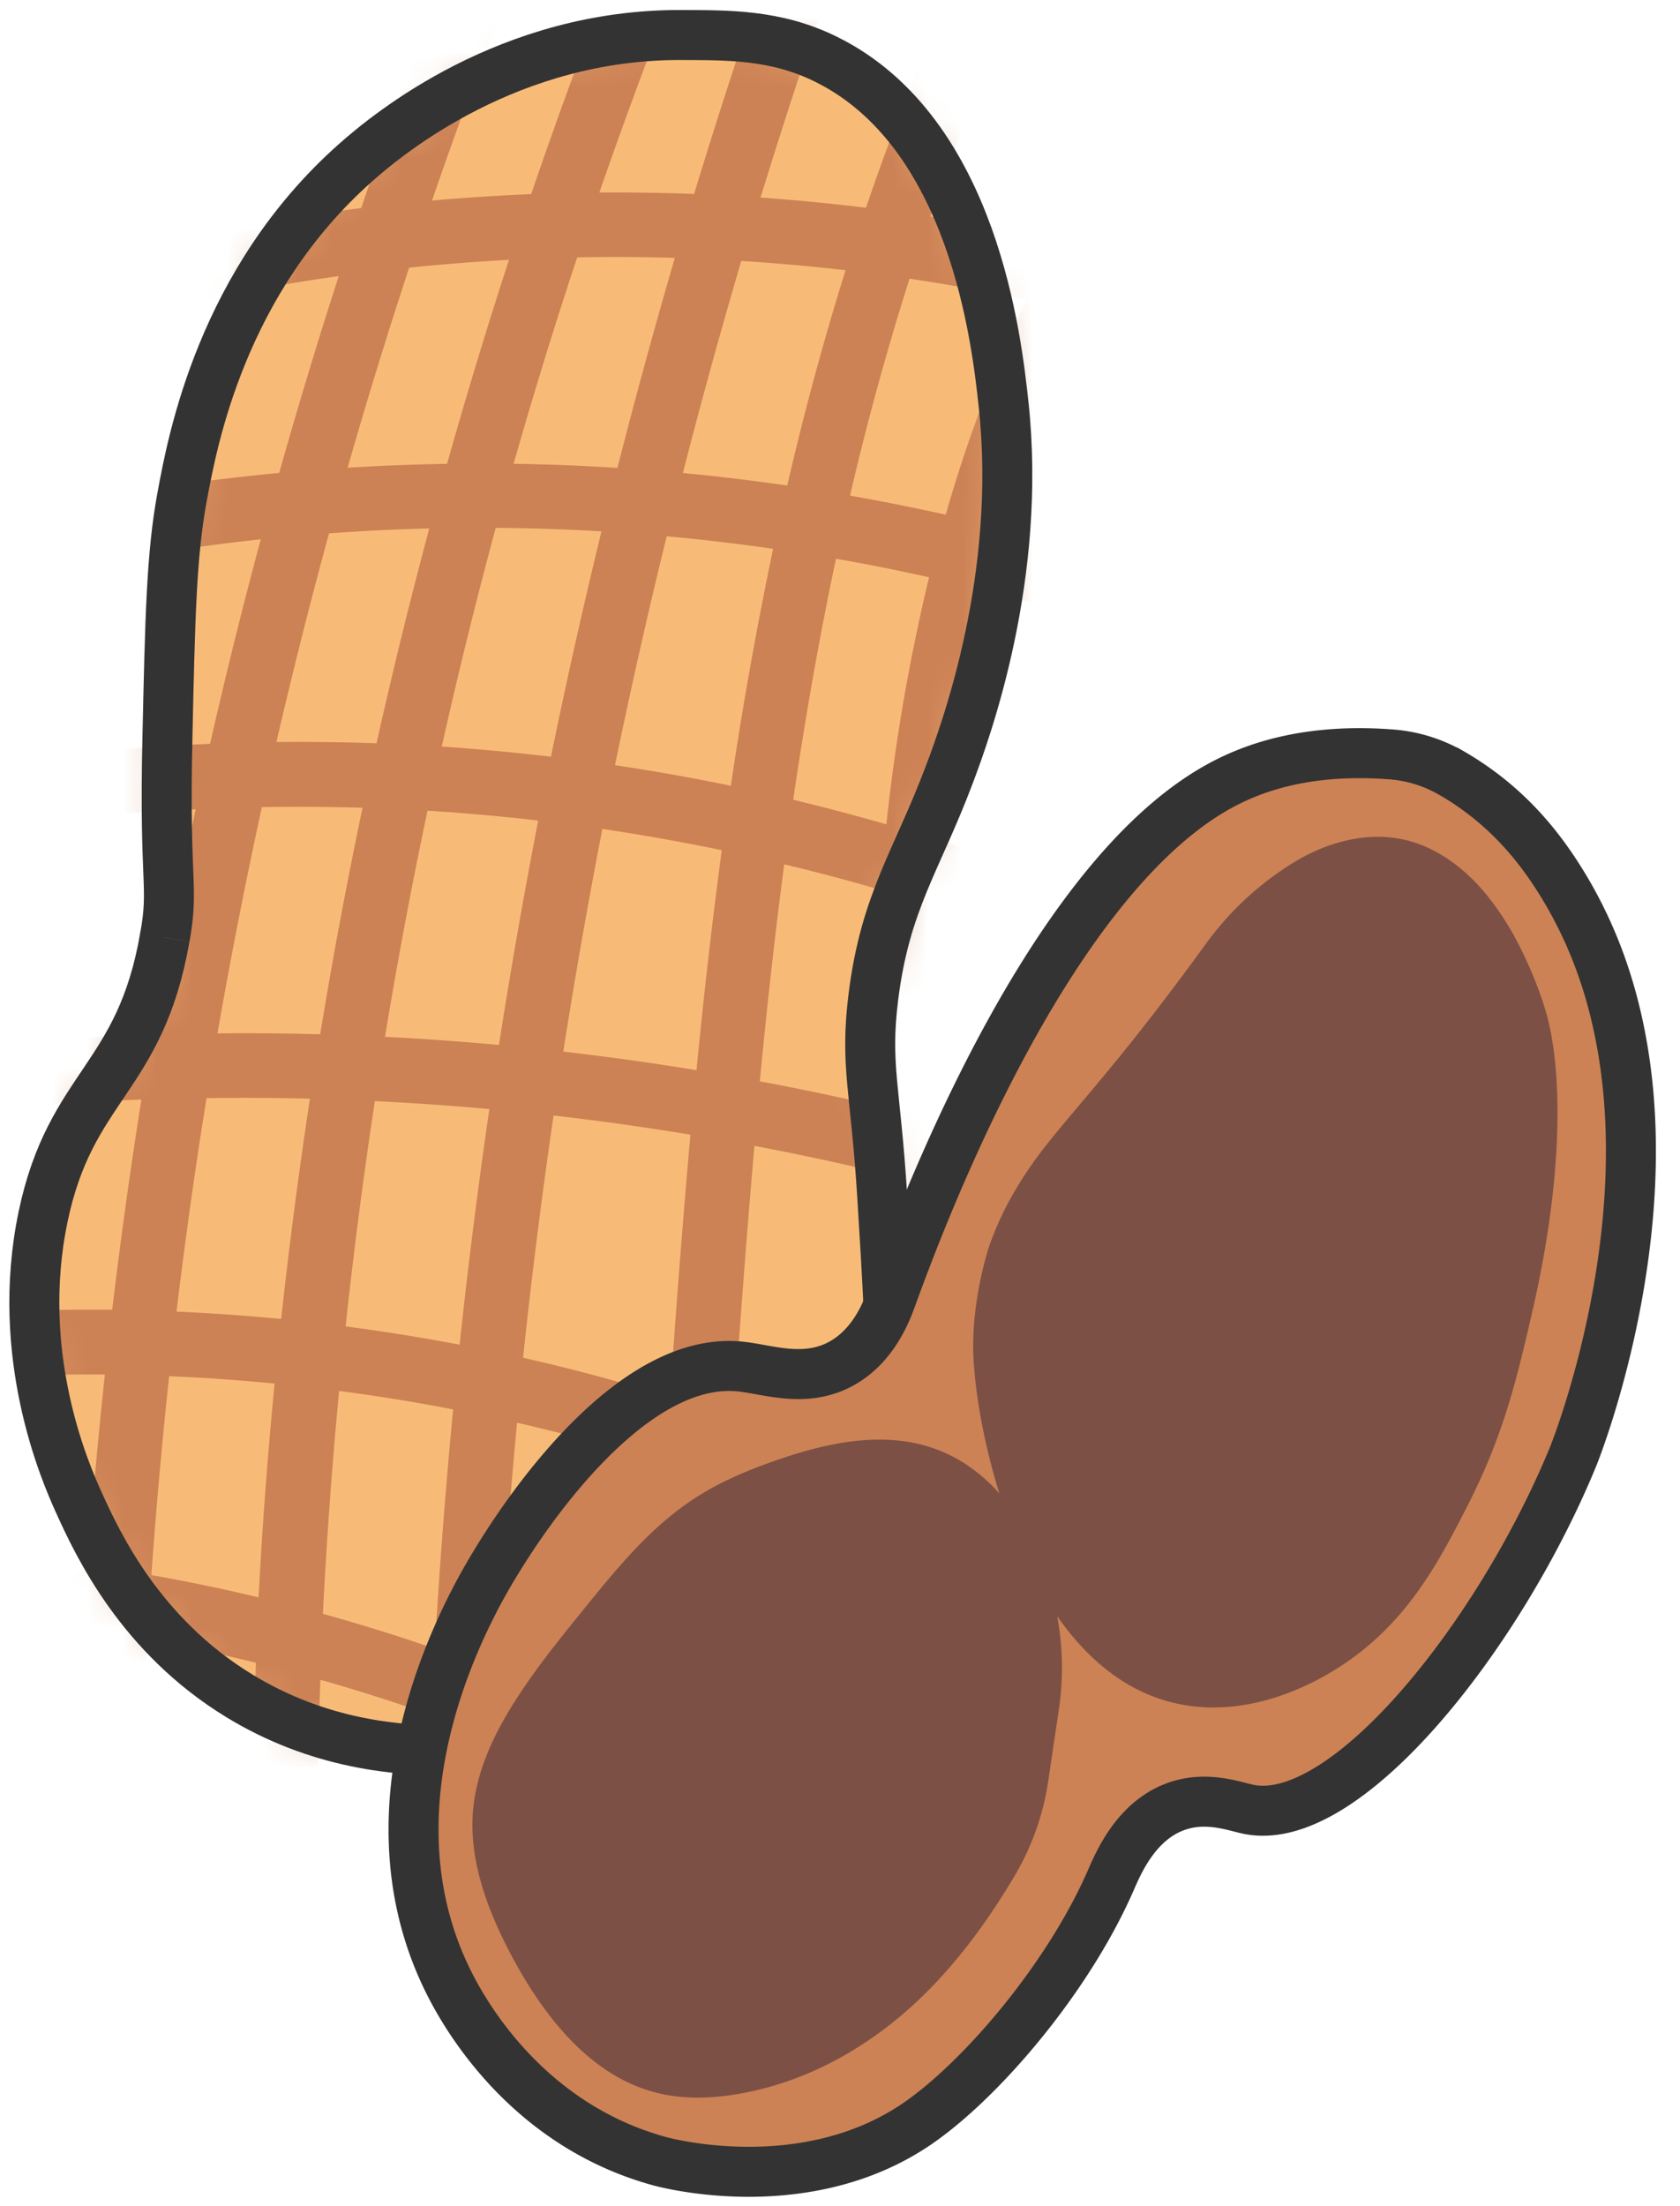 <svg xmlns="http://www.w3.org/2000/svg" width="48" height="63" fill="none" viewBox="0 0 48 63">
  <path fill="#F8BB77" d="M4.711 26.771c.266-1.52-.024-1.427.072-5.682.077-3.5.116-5.25.42-6.9.298-1.614 1.136-6.158 4.956-9.544C11.124 3.79 14.551.978 19.466 1c1.314.006 2.689-.022 4.135.692 4.232 2.086 4.88 8.08 5.072 9.85.533 4.917-1.064 9.292-1.548 10.573-.934 2.48-1.831 3.622-2.172 6.355-.243 1.96.063 2.61.253 5.685.296 4.789.442 7.184-.434 9.17-1.783 4.043-6.374 5.511-7.547 5.887-1.126.36-5.972 1.91-10.388-.786-2.821-1.721-4.033-4.303-4.583-5.517-.39-.856-1.852-4.202-1.022-8.167C2.02 30.98 4 30.834 4.709 26.773l.002-.002Z"/>
  <mask id="a" width="29" height="49" x="0" y="1" maskUnits="userSpaceOnUse" style="mask-type:luminance">
    <path fill="#fff" d="M4.711 26.771c.266-1.52-.024-1.427.072-5.682.077-3.5.116-5.25.42-6.9.298-1.614 1.136-6.158 4.956-9.544C11.124 3.79 14.551.978 19.466 1c1.314.006 2.689-.022 4.135.692 4.232 2.086 4.88 8.08 5.072 9.85.533 4.917-1.064 9.292-1.548 10.573-.934 2.48-1.831 3.622-2.172 6.355-.243 1.96.063 2.61.253 5.685.296 4.789.442 7.184-.434 9.17-1.783 4.043-6.374 5.511-7.547 5.887-1.126.36-5.972 1.91-10.388-.786-2.821-1.721-4.033-4.303-4.583-5.517-.39-.856-1.852-4.202-1.022-8.167C2.02 30.98 4 30.834 4.709 26.773l.002-.002Z"/>
  </mask>
  <g mask="url(#a)">
    <path fill="#CC8255" d="M31.788 15.967a58.932 58.932 0 0 0-2.982-.842 38.223 38.223 0 0 1 2.4-6.217c.653-.106.961-.924.645-1.432.045-.828-1.13-1.397-1.652-.62a59.248 59.248 0 0 0-3.614-.671A64.798 64.798 0 0 1 29.079.033c.502-1.07-1.09-2.009-1.595-.932a67.205 67.205 0 0 0-2.741 6.831 59.714 59.714 0 0 0-3.013-.29 181.07 181.07 0 0 1 2.352-7.116c.398-1.122-1.387-1.605-1.78-.492a173.313 173.313 0 0 0-2.47 7.504 59.847 59.847 0 0 0-2.707-.04A145.88 145.88 0 0 1 21.273-5.12c.472-1.079-1.12-2.021-1.595-.932a149.454 149.454 0 0 0-4.501 11.595c-.947.04-1.89.1-2.833.184a154.83 154.83 0 0 1 2.604-7.014c.441-1.104-1.344-1.583-1.78-.492a154.325 154.325 0 0 0-2.848 7.72 58.707 58.707 0 0 0-7.646 1.463c-1.15.3-.663 2.082.491 1.78 2.15-.56 4.324-.993 6.513-1.299a154.79 154.79 0 0 0-1.701 5.62c-1.94.183-3.875.458-5.797.827-1.167.225-.673 2.005.492 1.781a58.42 58.42 0 0 1 4.779-.712 151.484 151.484 0 0 0-1.449 5.84c-.956.043-1.91.104-2.865.191-1.175.109-1.185 1.957 0 1.848a58.426 58.426 0 0 1 2.453-.169 159.66 159.66 0 0 0-1.244 6.431 79.132 79.132 0 0 0-3.337.178c-1.179.087-1.187 1.935 0 1.848a79.3 79.3 0 0 1 3.031-.17 156.07 156.07 0 0 0-.834 6.003 55.518 55.518 0 0 0-4.395.13c-1.18.082-1.19 1.93 0 1.849a54.176 54.176 0 0 1 4.185-.129 160.69 160.69 0 0 0-.494 5.501c-.856.22-1.117 1.585-.118 1.758a161.55 161.55 0 0 0-.147 2.788c-.05 1.19 1.797 1.188 1.848 0 .035-.828.078-1.654.127-2.482a53.88 53.88 0 0 1 3.102.667c-.135 3.327-.16 6.66-.071 9.988.03 1.187 1.878 1.191 1.848 0-.084-3.17-.06-6.339.063-9.503 1.07.304 2.131.643 3.182 1.014-.029.604-.058 1.206-.08 1.81-.043 1.189 1.805 1.187 1.848 0 .014-.376.033-.751.049-1.127.657.262 1.31.535 1.954.823 1.077.48 2.017-1.112.932-1.595a56.328 56.328 0 0 0-2.794-1.159c.128-2.372.304-4.742.528-7.106 1.43.328 2.85.716 4.253 1.16-.03.471-.064.943-.094 1.412-.078 1.187 1.77 1.183 1.848 0 .018-.267.037-.535.053-.802.237.084.473.165.71.253 1.115.414 1.599-1.37.491-1.78a44.035 44.035 0 0 0-1.073-.382 386.6 386.6 0 0 1 .594-7.767c1.112.21 2.221.445 3.327.706.012 3.288.15 6.574.3 9.819.055 1.183 1.902 1.19 1.847 0-.263-5.689-.518-11.539-.081-17.282.424.138.85.28 1.273.428 1.123.396 1.607-1.39.491-1.78a63.37 63.37 0 0 0-1.593-.537c.253-2.421.64-4.818 1.222-7.168.995.253 1.987.533 2.97.839 1.138.355 1.625-1.43.491-1.78h-.014ZM21.182 7.452c.993.063 1.986.15 2.976.265a83.341 83.341 0 0 0-1.665 6.147 63.583 63.583 0 0 0-2.982-.357A178.567 178.567 0 0 1 21.18 7.45l.002.002Zm-4.971.746c.092-.283.188-.565.282-.848.93-.019 1.858-.013 2.788.014a179.747 179.747 0 0 0-1.64 5.997 60.002 60.002 0 0 0-2.966-.117c.481-1.69.993-3.373 1.538-5.046h-.002Zm.973 6.978a176.224 176.224 0 0 0-1.442 6.433 61.496 61.496 0 0 0-3.12-.29 150 150 0 0 1 1.541-6.245c1.008.008 2.015.04 3.02.1v.002ZM11.69 7.643a58.109 58.109 0 0 1 2.852-.222c-.63 1.93-1.218 3.871-1.769 5.825-.948.014-1.895.053-2.841.11a155.16 155.16 0 0 1 1.758-5.713Zm-2.288 7.588c.954-.07 1.909-.116 2.863-.14a151.255 151.255 0 0 0-1.507 6.134 63.71 63.71 0 0 0-2.86-.036c.463-1.997.963-3.984 1.504-5.96v.002Zm4.579 16.44a177.469 177.469 0 0 0-.849 6.728 56.696 56.696 0 0 0-3.257-.522c.232-2.15.51-4.295.836-6.433a79.3 79.3 0 0 1 3.27.227Zm-6.5-8.622c.96-.018 1.919-.01 2.877.018a147.925 147.925 0 0 0-1.21 6.468 78.26 78.26 0 0 0-2.934-.026c.377-2.163.8-4.316 1.268-6.46H7.48Zm-1.58 8.31c.986-.013 1.97-.009 2.954.016-.318 2.09-.592 4.187-.822 6.29a56.4 56.4 0 0 0-2.99-.21c.247-2.038.53-4.071.859-6.098v.002ZM4.325 44.974c.137-1.895.304-3.787.508-5.674 1.007.04 2.01.112 3.012.21A141.8 141.8 0 0 0 7.55 43c-.064.87-.115 1.744-.162 2.615a51.684 51.684 0 0 0-3.065-.637l.002-.002Zm4.9 1.11c.11-2.125.262-4.247.464-6.364 1.091.143 2.176.318 3.257.528a183.3 183.3 0 0 0-.524 6.831 54.66 54.66 0 0 0-3.198-.995Zm5.031-16.244A78.78 78.78 0 0 0 11 29.608c.357-2.16.76-4.313 1.215-6.457a58.49 58.49 0 0 1 3.162.281c-.414 2.13-.786 4.265-1.122 6.409Zm4.887 10.056a56.585 56.585 0 0 0-4.198-1.124c.245-2.311.535-4.618.871-6.917 1.308.15 2.611.333 3.91.547a357.508 357.508 0 0 0-.583 7.494Zm.757-9.336a79.73 79.73 0 0 0-3.806-.53 176.05 176.05 0 0 1 1.117-6.358c1.143.17 2.279.371 3.41.606a174.481 174.481 0 0 0-.721 6.282Zm.98-8.122a60.67 60.67 0 0 0-3.308-.587 175.34 175.34 0 0 1 1.477-6.536c1.016.092 2.03.213 3.04.357a114.26 114.26 0 0 0-1.208 6.768v-.002Zm3.992 9.099a79.709 79.709 0 0 0-3.163-.659c.2-2.07.424-4.136.698-6.196.917.22 1.83.46 2.739.726a87.42 87.42 0 0 0-.274 6.127v.002Zm.453-7.997a62.968 62.968 0 0 0-2.662-.702c.34-2.31.739-4.606 1.222-6.882.89.155 1.777.332 2.66.528a54.724 54.724 0 0 0-1.22 7.053v.003Zm1.695-8.843a62.362 62.362 0 0 0-2.733-.544 80.327 80.327 0 0 1 1.7-6.195c1.117.168 2.23.366 3.34.6a40.44 40.44 0 0 0-2.307 6.14Z"/>
  </g>
  <path stroke="#333" stroke-miterlimit="10" stroke-width="1.428" d="M4.711 26.771c.266-1.52-.024-1.427.072-5.682.077-3.5.116-5.25.42-6.9.298-1.614 1.136-6.158 4.956-9.544C11.124 3.79 14.551.978 19.466 1c1.314.006 2.689-.022 4.135.692 4.232 2.086 4.88 8.08 5.072 9.85.533 4.917-1.064 9.292-1.548 10.573-.934 2.48-1.831 3.622-2.172 6.355-.243 1.96.063 2.61.253 5.685.296 4.789.442 7.184-.434 9.17-1.783 4.043-6.374 5.511-7.547 5.887-1.126.36-5.972 1.91-10.388-.786-2.821-1.721-4.033-4.303-4.583-5.517-.39-.856-1.852-4.202-1.022-8.167C2.02 30.98 4 30.834 4.709 26.773l.002-.002Z"/>
  <path fill="#CC8255" stroke="#333" stroke-miterlimit="10" stroke-width="1.428" d="M41.442 22.06a4.041 4.041 0 0 0-1.71-.518c-2.42-.182-3.969.397-4.903.913-5.026 2.772-8.63 12.614-9.346 14.572-.136.373-.5 1.395-1.45 1.915-1.042.57-2.105.157-2.896.08-3.31-.325-6.446 4.748-6.91 5.5-.553.896-4.174 6.752-1.34 12.216.5.963 2.263 3.967 5.963 4.979.284.077 4.178 1.077 7.325-1.05 1.811-1.226 4.301-4.114 5.546-6.937.216-.492.705-1.69 1.827-2.124.89-.344 1.697-.026 2.123.061 2.78.574 7.174-4.964 9.275-10.073 0 0 2.445-6.003 1.385-11.818-.23-1.265-.677-2.866-1.679-4.508-.626-1.024-1.566-2.266-3.206-3.208h-.004Z"/>
  <path fill="#7D5045" d="M30.248 48.85a8.065 8.065 0 0 0-.628-4.558 7.491 7.491 0 0 0-.19-.383c-.534-1.014-1.366-1.956-2.454-2.432-1.497-.656-3.161-.326-4.61.16-.85.285-1.684.621-2.424 1.089-1.304.82-2.275 2.01-3.225 3.181-.69.851-1.383 1.702-1.972 2.622-.653 1.017-1.19 2.145-1.243 3.381-.06 1.41.508 2.842 1.232 4.155.87 1.577 2.14 3.172 3.916 3.667.808.227 1.649.2 2.44.064 2.06-.353 3.861-1.422 5.274-2.799 1.04-1.014 1.887-2.188 2.625-3.428a7.47 7.47 0 0 0 .965-2.738l.294-1.98Z"/>
  <path fill="#7D5045" d="M44.169 28.897c-.339-1.171-.924-2.2-.924-2.2a8.06 8.06 0 0 0-.804-1.184c-.606-.73-1.405-1.33-2.331-1.536-1.087-.243-2.244.088-3.188.677a8.76 8.76 0 0 0-2.444 2.264c-3.106 4.29-4.379 5.269-5.356 6.882a8.862 8.862 0 0 0-.846 1.748s-.457 1.311-.471 2.831c-.023 2.242 1.4 9.464 5.976 10.3 2.019.37 3.804-.646 4.403-1.022 1.98-1.24 2.905-3.006 3.774-4.717 1.011-1.989 1.383-3.588 1.809-5.426.975-4.202.832-7.135.404-8.615l-.002-.002Z"/>
</svg>
